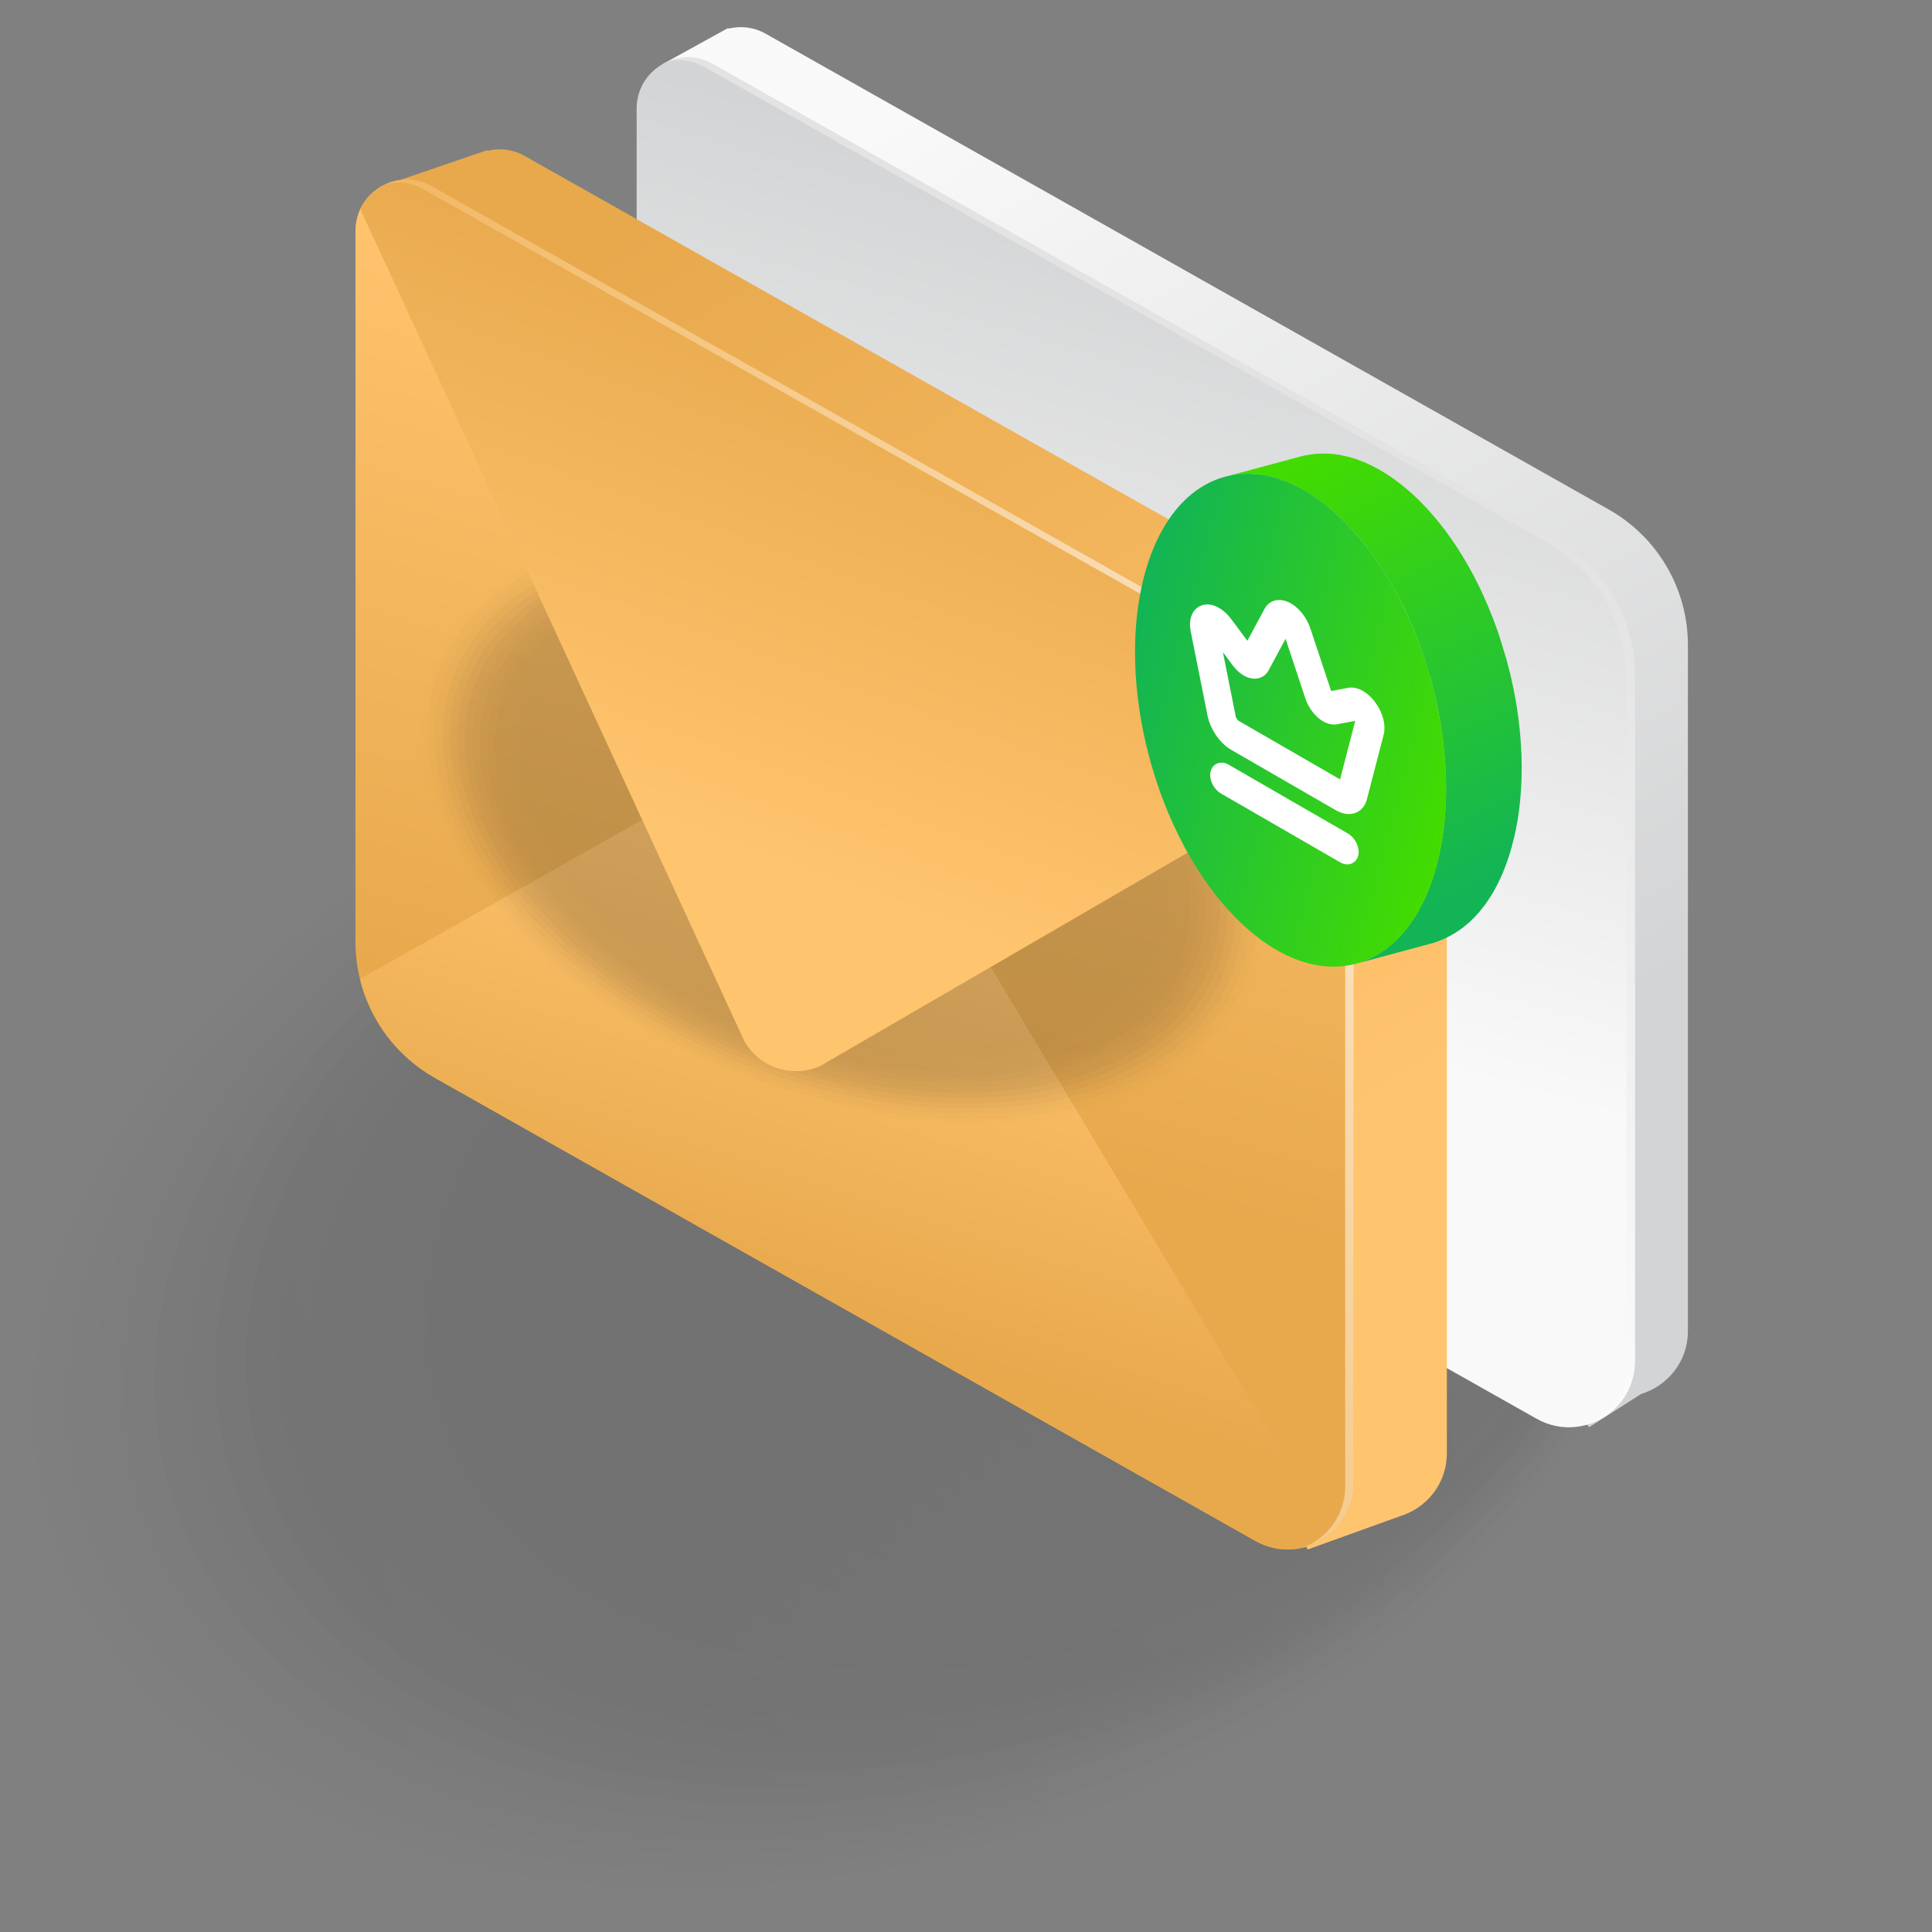 <?xml version="1.0" encoding="UTF-8"?>
<svg id="Vrstva_1" data-name="Vrstva 1" xmlns="http://www.w3.org/2000/svg" xmlns:xlink="http://www.w3.org/1999/xlink" viewBox="0 0 767.47 767.47">
  <rect x="0" y="0" width="767.47" height="767.47" fill="#808080" stroke="none"/>
  <defs>
    <style>
      .cls-1 {
        opacity: .19;
      }

      .cls-1, .cls-2, .cls-3, .cls-4, .cls-5, .cls-6, .cls-7, .cls-8, .cls-9, .cls-10, .cls-11, .cls-12, .cls-13, .cls-14, .cls-15, .cls-16, .cls-17, .cls-18, .cls-19, .cls-20, .cls-21, .cls-22, .cls-23, .cls-24, .cls-25, .cls-26, .cls-27, .cls-28, .cls-29, .cls-30, .cls-31, .cls-32, .cls-33, .cls-34, .cls-35, .cls-36, .cls-37, .cls-38, .cls-39, .cls-40, .cls-41, .cls-42, .cls-43, .cls-44, .cls-45, .cls-46, .cls-47, .cls-48, .cls-49, .cls-50, .cls-51, .cls-52, .cls-53, .cls-54, .cls-55, .cls-56, .cls-57, .cls-58, .cls-59, .cls-60, .cls-61, .cls-62, .cls-63, .cls-64, .cls-65, .cls-66, .cls-67 {
        stroke-width: 0px;
      }

      .cls-1, .cls-2, .cls-4, .cls-6, .cls-8, .cls-10, .cls-11, .cls-14, .cls-16, .cls-20, .cls-22, .cls-26, .cls-27, .cls-29, .cls-30, .cls-31, .cls-37, .cls-40, .cls-44, .cls-45, .cls-50, .cls-53, .cls-54, .cls-55, .cls-56, .cls-57, .cls-58, .cls-67 {
        fill: #141414;
      }

      .cls-68 {
        opacity: .13;
      }

      .cls-69 {
        fill: #fff;
        stroke: #fff;
        stroke-miterlimit: 10;
        stroke-width: 6px;
      }

      .cls-2 {
        opacity: .41;
      }

      .cls-3 {
        fill: url(#linear-gradient-33);
      }

      .cls-4 {
        opacity: .37;
      }

      .cls-5 {
        fill: url(#Nepojmenovaný_přechod_66-2);
      }

      .cls-6 {
        opacity: .81;
      }

      .cls-7 {
        fill: url(#linear-gradient-18);
        opacity: .61;
      }

      .cls-8 {
        opacity: .15;
      }

      .cls-9 {
        fill: url(#linear-gradient-16);
        opacity: .54;
      }

      .cls-10 {
        opacity: .48;
      }

      .cls-11 {
        opacity: .04;
      }

      .cls-12 {
        fill: url(#linear-gradient-21);
        opacity: .71;
      }

      .cls-13 {
        fill: url(#linear-gradient-23);
        opacity: .79;
      }

      .cls-14 {
        opacity: .52;
      }

      .cls-15 {
        fill: url(#linear-gradient-5);
        opacity: .14;
      }

      .cls-16 {
        opacity: .78;
      }

      .cls-17 {
        fill: url(#linear-gradient-25);
        opacity: .86;
      }

      .cls-18 {
        fill: url(#linear-gradient-20);
        opacity: .68;
      }

      .cls-70 {
        opacity: .2;
      }

      .cls-19 {
        fill: url(#linear-gradient-12);
        opacity: .39;
      }

      .cls-20 {
        opacity: .74;
      }

      .cls-21 {
        fill: url(#linear-gradient-4);
        opacity: .11;
      }

      .cls-22, .cls-47 {
        opacity: 0;
      }

      .cls-23 {
        fill: url(#linear-gradient-31);
      }

      .cls-24 {
        fill: url(#linear-gradient-34);
      }

      .cls-25 {
        fill: url(#linear-gradient-24);
        opacity: .82;
      }

      .cls-26 {
        opacity: .85;
      }

      .cls-27 {
        opacity: .59;
      }

      .cls-28 {
        fill: url(#linear-gradient-22);
        opacity: .75;
      }

      .cls-29 {
        opacity: .7;
      }

      .cls-30 {
        opacity: .33;
      }

      .cls-31 {
        opacity: .89;
      }

      .cls-32 {
        fill: url(#linear-gradient-35);
      }

      .cls-33 {
        fill: url(#linear-gradient-32);
      }

      .cls-34 {
        fill: url(#linear-gradient-6);
        opacity: .18;
      }

      .cls-35 {
        fill: url(#linear-gradient-15);
        opacity: .5;
      }

      .cls-36 {
        fill: url(#linear-gradient-17);
        opacity: .57;
      }

      .cls-38 {
        fill: url(#linear-gradient-3);
        opacity: .07;
      }

      .cls-39 {
        fill: url(#linear-gradient-26);
        opacity: .89;
      }

      .cls-40 {
        opacity: .93;
      }

      .cls-41 {
        fill: url(#linear-gradient-7);
        opacity: .21;
      }

      .cls-42 {
        fill: url(#linear-gradient-36);
      }

      .cls-43 {
        fill: url(#linear-gradient-11);
        opacity: .36;
      }

      .cls-44 {
        opacity: .22;
      }

      .cls-45 {
        opacity: .96;
      }

      .cls-46 {
        fill: url(#Nepojmenovaný_přechod_66);
      }

      .cls-47 {
        fill: url(#linear-gradient);
      }

      .cls-48 {
        fill: url(#linear-gradient-30);
      }

      .cls-49 {
        fill: url(#linear-gradient-14);
        opacity: .46;
      }

      .cls-50 {
        opacity: .44;
      }

      .cls-51 {
        fill: url(#linear-gradient-9);
        opacity: .29;
      }

      .cls-52 {
        fill: url(#linear-gradient-29);
      }

      .cls-53 {
        opacity: .3;
      }

      .cls-54 {
        opacity: .67;
      }

      .cls-55 {
        opacity: .56;
      }

      .cls-56 {
        opacity: .63;
      }

      .cls-57 {
        opacity: .07;
      }

      .cls-58 {
        opacity: .26;
      }

      .cls-59 {
        fill: url(#linear-gradient-27);
        opacity: .93;
      }

      .cls-60 {
        fill: url(#linear-gradient-2);
        opacity: .04;
      }

      .cls-61 {
        fill: url(#linear-gradient-10);
        opacity: .32;
      }

      .cls-62 {
        fill: url(#linear-gradient-19);
        opacity: .64;
      }

      .cls-63 {
        fill: url(#linear-gradient-28);
        opacity: .96;
      }

      .cls-64 {
        fill: url(#linear-gradient-13);
        opacity: .43;
      }

      .cls-65 {
        fill: url(#linear-gradient-37);
      }

      .cls-66 {
        fill: url(#linear-gradient-8);
        opacity: .25;
      }

      .cls-67 {
        opacity: .11;
      }
    </style>
    <linearGradient id="linear-gradient" x1="4578.77" y1="4838.28" x2="4727.06" y2="4838.28" gradientTransform="translate(-21124.77 -87539.99) rotate(-.18) scale(4.55 18.21)" gradientUnits="userSpaceOnUse">
      <stop offset="0" stop-color="#161616"/>
      <stop offset="1" stop-color="#313031"/>
    </linearGradient>
    <linearGradient id="linear-gradient-2" x1="4581.52" y1="4838.28" x2="4726.75" y2="4838.28" gradientTransform="translate(-21125.01 -87541.61) rotate(-.18) scale(4.55 18.21)" xlink:href="#linear-gradient"/>
    <linearGradient id="linear-gradient-3" x1="4584.26" y1="4838.28" x2="4726.45" y2="4838.28" gradientTransform="translate(-21125.26 -87543.22) rotate(-.18) scale(4.55 18.21)" xlink:href="#linear-gradient"/>
    <linearGradient id="linear-gradient-4" x1="4587" y1="4838.28" x2="4726.14" y2="4838.28" gradientTransform="translate(-21125.5 -87544.84) rotate(-.18) scale(4.55 18.21)" xlink:href="#linear-gradient"/>
    <linearGradient id="linear-gradient-5" x1="4589.74" y1="4838.28" x2="4725.84" y2="4838.28" gradientTransform="translate(-21125.75 -87546.46) rotate(-.18) scale(4.55 18.21)" xlink:href="#linear-gradient"/>
    <linearGradient id="linear-gradient-6" x1="4592.48" y1="4838.28" x2="4725.53" y2="4838.28" gradientTransform="translate(-21125.99 -87548.08) rotate(-.18) scale(4.55 18.21)" xlink:href="#linear-gradient"/>
    <linearGradient id="linear-gradient-7" x1="4595.22" y1="4838.29" x2="4725.22" y2="4838.29" gradientTransform="translate(-21126.24 -87549.7) rotate(-.18) scale(4.55 18.21)" xlink:href="#linear-gradient"/>
    <linearGradient id="linear-gradient-8" x1="4597.96" y1="4838.29" x2="4724.92" y2="4838.29" gradientTransform="translate(-21126.48 -87551.32) rotate(-.18) scale(4.55 18.21)" xlink:href="#linear-gradient"/>
    <linearGradient id="linear-gradient-9" x1="4600.71" y1="4838.29" x2="4724.61" y2="4838.29" gradientTransform="translate(-21126.73 -87552.94) rotate(-.18) scale(4.55 18.21)" xlink:href="#linear-gradient"/>
    <linearGradient id="linear-gradient-10" x1="4603.45" y1="4838.29" x2="4724.31" y2="4838.29" gradientTransform="translate(-21126.97 -87554.56) rotate(-.18) scale(4.55 18.21)" xlink:href="#linear-gradient"/>
    <linearGradient id="linear-gradient-11" x1="4606.19" y1="4838.29" x2="4724" y2="4838.29" gradientTransform="translate(-21127.21 -87556.18) rotate(-.18) scale(4.55 18.21)" xlink:href="#linear-gradient"/>
    <linearGradient id="linear-gradient-12" x1="4608.93" y1="4838.29" x2="4723.7" y2="4838.29" gradientTransform="translate(-21127.46 -87557.8) rotate(-.18) scale(4.55 18.21)" xlink:href="#linear-gradient"/>
    <linearGradient id="linear-gradient-13" x1="4611.67" y1="4838.29" x2="4723.39" y2="4838.29" gradientTransform="translate(-21127.7 -87559.41) rotate(-.18) scale(4.55 18.21)" xlink:href="#linear-gradient"/>
    <linearGradient id="linear-gradient-14" x1="4614.41" y1="4838.29" x2="4723.09" y2="4838.29" gradientTransform="translate(-21127.95 -87561.03) rotate(-.18) scale(4.55 18.21)" xlink:href="#linear-gradient"/>
    <linearGradient id="linear-gradient-15" x1="4617.15" y1="4838.29" x2="4722.78" y2="4838.29" gradientTransform="translate(-21128.19 -87562.65) rotate(-.18) scale(4.55 18.21)" xlink:href="#linear-gradient"/>
    <linearGradient id="linear-gradient-16" x1="4619.9" y1="4838.29" x2="4722.47" y2="4838.29" gradientTransform="translate(-21128.44 -87564.27) rotate(-.18) scale(4.55 18.21)" xlink:href="#linear-gradient"/>
    <linearGradient id="linear-gradient-17" x1="4622.64" y1="4838.29" x2="4722.17" y2="4838.29" gradientTransform="translate(-21128.68 -87565.89) rotate(-.18) scale(4.55 18.21)" xlink:href="#linear-gradient"/>
    <linearGradient id="linear-gradient-18" x1="4625.38" y1="4838.29" x2="4721.86" y2="4838.29" gradientTransform="translate(-21128.92 -87567.51) rotate(-.18) scale(4.55 18.21)" xlink:href="#linear-gradient"/>
    <linearGradient id="linear-gradient-19" x1="4628.12" y1="4838.29" x2="4721.56" y2="4838.29" gradientTransform="translate(-21129.17 -87569.13) rotate(-.18) scale(4.55 18.21)" xlink:href="#linear-gradient"/>
    <linearGradient id="linear-gradient-20" x1="4630.86" y1="4838.29" x2="4721.25" y2="4838.29" gradientTransform="translate(-21129.41 -87570.75) rotate(-.18) scale(4.55 18.21)" xlink:href="#linear-gradient"/>
    <linearGradient id="linear-gradient-21" x1="4633.6" y1="4838.29" x2="4720.95" y2="4838.29" gradientTransform="translate(-21129.66 -87572.37) rotate(-.18) scale(4.55 18.21)" xlink:href="#linear-gradient"/>
    <linearGradient id="linear-gradient-22" x1="4636.34" y1="4838.29" x2="4720.64" y2="4838.29" gradientTransform="translate(-21129.9 -87573.99) rotate(-.18) scale(4.55 18.21)" xlink:href="#linear-gradient"/>
    <linearGradient id="linear-gradient-23" x1="4639.09" y1="4838.29" x2="4720.34" y2="4838.29" gradientTransform="translate(-21130.15 -87575.61) rotate(-.18) scale(4.55 18.21)" xlink:href="#linear-gradient"/>
    <linearGradient id="linear-gradient-24" x1="4641.83" y1="4838.29" x2="4720.03" y2="4838.29" gradientTransform="translate(-21130.39 -87577.22) rotate(-.18) scale(4.55 18.21)" xlink:href="#linear-gradient"/>
    <linearGradient id="linear-gradient-25" x1="4644.57" y1="4838.29" x2="4719.73" y2="4838.29" gradientTransform="translate(-21130.63 -87578.84) rotate(-.18) scale(4.55 18.21)" xlink:href="#linear-gradient"/>
    <linearGradient id="linear-gradient-26" x1="4647.31" y1="4838.29" x2="4719.42" y2="4838.29" gradientTransform="translate(-21130.88 -87580.46) rotate(-.18) scale(4.55 18.21)" xlink:href="#linear-gradient"/>
    <linearGradient id="linear-gradient-27" x1="4650.05" y1="4838.29" x2="4719.11" y2="4838.29" gradientTransform="translate(-21131.12 -87582.08) rotate(-.18) scale(4.55 18.21)" xlink:href="#linear-gradient"/>
    <linearGradient id="linear-gradient-28" x1="4652.79" y1="4838.29" x2="4718.81" y2="4838.29" gradientTransform="translate(-21131.36 -87583.7) rotate(-.18) scale(4.55 18.21)" xlink:href="#linear-gradient"/>
    <linearGradient id="linear-gradient-29" x1="4655.54" y1="4838.29" x2="4718.5" y2="4838.29" gradientTransform="translate(-21131.61 -87585.32) rotate(-.18) scale(4.55 18.21)" xlink:href="#linear-gradient"/>
    <linearGradient id="linear-gradient-30" x1="-73.65" y1="53.72" x2="-302.31" y2="441.27" gradientTransform="translate(270.15) rotate(-180) scale(1 -1)" gradientUnits="userSpaceOnUse">
      <stop offset="0" stop-color="#f9f9f9"/>
      <stop offset="1" stop-color="#d3d4d5"/>
    </linearGradient>
    <linearGradient id="linear-gradient-31" x1="-154.85" y1="383.36" x2="-236.7" y2="98.67" xlink:href="#linear-gradient-30"/>
    <linearGradient id="linear-gradient-32" x1="-88.86" y1="468.49" x2="-280.04" y2="113.43" gradientTransform="translate(270.15) rotate(-180) scale(1 -1)" gradientUnits="userSpaceOnUse">
      <stop offset="0" stop-color="#fff"/>
      <stop offset=".99" stop-color="#dfdfe0"/>
    </linearGradient>
    <linearGradient id="linear-gradient-33" x1="31.73" y1="99.46" x2="-199.72" y2="491.74" gradientTransform="translate(270.15) rotate(-180) scale(1 -1)" gradientUnits="userSpaceOnUse">
      <stop offset="0" stop-color="#e8a94d"/>
      <stop offset=".99" stop-color="#ffc46e"/>
    </linearGradient>
    <linearGradient id="linear-gradient-34" x1="-43.16" y1="431.9" x2="-125.01" y2="147.21" xlink:href="#linear-gradient-33"/>
    <linearGradient id="linear-gradient-35" x1="-58.04" y1="522.15" x2="-111.41" y2="358.45" xlink:href="#linear-gradient-33"/>
    <linearGradient id="linear-gradient-36" x1="-92.45" y1="128.34" x2="-16.41" y2="338.47" xlink:href="#linear-gradient-33"/>
    <linearGradient id="linear-gradient-37" x1="7356.46" y1="196.01" x2="6990.56" y2="374.76" gradientTransform="translate(-6717.47)" gradientUnits="userSpaceOnUse">
      <stop offset="0" stop-color="#fff"/>
      <stop offset=".99" stop-color="#f1b359"/>
    </linearGradient>
    <linearGradient id="Nepojmenovaný_přechod_66" data-name="Nepojmenovaný přechod 66" x1="-370.58" y1="1739.35" x2="-487.7" y2="1596.07" gradientTransform="translate(1394.43 -1229.58) rotate(15.1)" gradientUnits="userSpaceOnUse">
      <stop offset="0" stop-color="#12b455"/>
      <stop offset="1" stop-color="#43dc00"/>
    </linearGradient>
    <linearGradient id="Nepojmenovaný_přechod_66-2" data-name="Nepojmenovaný přechod 66" x1="-527.45" y1="1693.07" x2="-385.34" y2="1693.07" xlink:href="#Nepojmenovaný_přechod_66"/>
  </defs>
  <g>
    <g class="cls-68">
      <ellipse class="cls-47" cx="330.85" cy="512.24" rx="337.4" ry="233.83" transform="translate(-135.23 119.02) rotate(-16.99)"/>
      <ellipse class="cls-60" cx="336.15" cy="510.61" rx="330.47" ry="229.02" transform="translate(-134.52 120.49) rotate(-16.99)"/>
      <ellipse class="cls-38" cx="341.44" cy="508.98" rx="323.53" ry="224.22" transform="translate(-133.81 121.97) rotate(-16.99)"/>
      <ellipse class="cls-21" cx="346.74" cy="507.36" rx="316.6" ry="219.41" transform="translate(-133.1 123.45) rotate(-16.99)"/>
      <ellipse class="cls-15" cx="352.04" cy="505.73" rx="309.67" ry="214.61" transform="translate(-132.4 124.92) rotate(-16.99)"/>
      <ellipse class="cls-34" cx="357.34" cy="504.1" rx="302.73" ry="209.8" transform="translate(-131.69 126.4) rotate(-16.99)"/>
      <ellipse class="cls-41" cx="362.63" cy="502.47" rx="295.8" ry="205" transform="translate(-130.98 127.88) rotate(-16.99)"/>
      <ellipse class="cls-66" cx="367.93" cy="500.84" rx="288.87" ry="200.19" transform="translate(-130.28 129.35) rotate(-16.99)"/>
      <ellipse class="cls-51" cx="373.23" cy="499.21" rx="281.93" ry="195.39" transform="translate(-129.57 130.83) rotate(-16.99)"/>
      <ellipse class="cls-61" cx="378.53" cy="497.58" rx="275" ry="190.58" transform="translate(-128.86 132.31) rotate(-16.99)"/>
      <ellipse class="cls-43" cx="383.83" cy="495.96" rx="268.07" ry="185.78" transform="translate(-128.16 133.78) rotate(-16.99)"/>
      <ellipse class="cls-19" cx="389.12" cy="494.33" rx="261.14" ry="180.97" transform="translate(-127.45 135.26) rotate(-16.99)"/>
      <ellipse class="cls-64" cx="394.42" cy="492.7" rx="254.2" ry="176.17" transform="translate(-126.74 136.74) rotate(-16.99)"/>
      <ellipse class="cls-49" cx="399.72" cy="491.07" rx="247.27" ry="171.37" transform="translate(-126.03 138.21) rotate(-16.99)"/>
      <ellipse class="cls-35" cx="405.02" cy="489.44" rx="240.34" ry="166.56" transform="translate(-125.33 139.69) rotate(-16.99)"/>
      <ellipse class="cls-9" cx="410.32" cy="487.81" rx="233.4" ry="161.76" transform="translate(-124.62 141.17) rotate(-16.99)"/>
      <ellipse class="cls-36" cx="415.61" cy="486.18" rx="226.47" ry="156.95" transform="translate(-123.91 142.64) rotate(-16.99)"/>
      <ellipse class="cls-7" cx="420.91" cy="484.55" rx="219.54" ry="152.15" transform="translate(-123.21 144.12) rotate(-16.99)"/>
      <ellipse class="cls-62" cx="426.21" cy="482.93" rx="212.6" ry="147.34" transform="translate(-122.5 145.6) rotate(-16.99)"/>
      <ellipse class="cls-18" cx="431.51" cy="481.3" rx="205.67" ry="142.54" transform="translate(-121.79 147.07) rotate(-16.99)"/>
      <ellipse class="cls-12" cx="436.8" cy="479.67" rx="198.74" ry="137.73" transform="translate(-121.09 148.55) rotate(-16.99)"/>
      <ellipse class="cls-28" cx="442.1" cy="478.04" rx="191.81" ry="132.93" transform="translate(-120.38 150.03) rotate(-16.99)"/>
      <ellipse class="cls-13" cx="447.4" cy="476.41" rx="184.87" ry="128.12" transform="translate(-119.67 151.51) rotate(-16.99)"/>
      <ellipse class="cls-25" cx="452.7" cy="474.78" rx="177.94" ry="123.32" transform="translate(-118.96 152.98) rotate(-16.99)"/>
      <ellipse class="cls-17" cx="458" cy="473.15" rx="171.01" ry="118.51" transform="translate(-118.26 154.46) rotate(-16.99)"/>
      <ellipse class="cls-39" cx="463.29" cy="471.53" rx="164.07" ry="113.71" transform="translate(-117.55 155.94) rotate(-16.99)"/>
      <ellipse class="cls-59" cx="468.59" cy="469.9" rx="157.14" ry="108.9" transform="translate(-116.84 157.41) rotate(-16.99)"/>
      <ellipse class="cls-63" cx="473.89" cy="468.27" rx="150.21" ry="104.1" transform="translate(-116.14 158.89) rotate(-16.99)"/>
      <ellipse class="cls-52" cx="479.19" cy="466.64" rx="143.27" ry="99.29" transform="translate(-115.43 160.37) rotate(-16.99)"/>
    </g>
    <g>
      <g>
        <path class="cls-48" d="M263.07,25.55l26.19-14.43.23.24c4.71-1.16,9.91-.65,14.71,2.06l334.88,188.99c19.42,10.96,31.43,31.53,31.43,53.82v272.45c0,12.36-8.21,21.89-18.6,25.08h0l-20.72,13.21-20.64-36.25-289.09-163.15c-19.49-11-31.55-31.65-31.55-54.03V72.68l-26.84-47.13Z"/>
        <path class="cls-23" d="M252.9,43.12v282.49c0,5.04.61,10.01,1.79,14.79,4.03,16.42,14.67,30.72,29.76,39.24l325.9,183.92c10.21,5.76,21.83,3.84,29.72-2.75,5.61-4.68,9.36-11.74,9.36-20.08v-272.46c0-5.23-.67-10.35-1.93-15.3-4.11-16.11-14.63-30.13-29.48-38.51L283.13,25.46c-10.76-6.06-23.58-1.08-28.32,9.03-1.22,2.58-1.91,5.47-1.91,8.63Z"/>
        <path class="cls-33" d="M646.07,541.82v-272.45c0-22.3-12.01-42.86-31.43-53.82L279.75,26.56c-4.76-2.69-9.92-3.18-14.6-2.05,5.48-2.38,12.04-2.39,17.98.96l334.88,188.99c19.42,10.96,31.43,31.52,31.43,53.82v272.45c0,12.88-8.91,22.68-19.91,25.44,9.39-3.76,16.54-12.82,16.54-24.35Z"/>
      </g>
      <g>
        <path class="cls-3" d="M151.38,74.09l42.12-14.43.23.24c4.71-1.16,9.91-.65,14.71,2.06l334.88,188.99c19.42,10.96,31.43,31.52,31.43,53.82v272.45c0,12.36-8.21,21.89-18.6,25.08h0l-36.65,13.21-20.64-36.25-289.09-163.15c-19.49-11-31.55-31.65-31.55-54.03V121.22l-26.84-47.13Z"/>
        <path class="cls-24" d="M141.21,91.66v282.49c0,5.04.61,10.01,1.79,14.79,4.03,16.42,14.67,30.72,29.76,39.24l325.9,183.92c10.21,5.76,21.83,3.84,29.72-2.75,5.61-4.68,9.36-11.74,9.36-20.08v-272.46c0-5.23-.67-10.35-1.93-15.3-4.11-16.11-14.63-30.13-29.48-38.51L171.44,74c-10.76-6.06-23.58-1.08-28.32,9.03-1.22,2.58-1.91,5.47-1.91,8.63Z"/>
        <path class="cls-32" d="M143,388.93c4.03,16.42,14.67,30.72,29.76,39.24l325.9,183.92c10.21,5.76,21.83,3.84,29.72-2.75l-195.95-327.28-189.44,106.86Z"/>
        <g class="cls-70">
          <ellipse class="cls-22" cx="334.69" cy="327.68" rx="110.35" ry="177.78" transform="translate(-91.04 523) rotate(-69.04)"/>
          <ellipse class="cls-11" cx="334.69" cy="327.68" rx="108.45" ry="174.72" transform="translate(-91.04 523) rotate(-69.04)"/>
          <ellipse class="cls-57" cx="334.69" cy="327.68" rx="106.55" ry="171.66" transform="translate(-91.04 523) rotate(-69.04)"/>
          <ellipse class="cls-67" cx="334.69" cy="327.68" rx="104.65" ry="168.59" transform="translate(-91.04 523) rotate(-69.04)"/>
          <ellipse class="cls-8" cx="334.69" cy="327.68" rx="102.75" ry="165.53" transform="translate(-91.04 523) rotate(-69.04)"/>
          <ellipse class="cls-1" cx="334.69" cy="327.68" rx="100.85" ry="162.47" transform="translate(-91.04 523) rotate(-69.04)"/>
          <ellipse class="cls-44" cx="334.69" cy="327.68" rx="98.95" ry="159.4" transform="translate(-91.04 523) rotate(-69.04)"/>
          <ellipse class="cls-58" cx="334.69" cy="327.68" rx="97.04" ry="156.34" transform="translate(-91.04 523) rotate(-69.04)"/>
          <ellipse class="cls-53" cx="334.69" cy="327.68" rx="95.14" ry="153.28" transform="translate(-91.04 523) rotate(-69.04)"/>
          <ellipse class="cls-30" cx="334.69" cy="327.68" rx="93.24" ry="150.21" transform="translate(-91.04 523) rotate(-69.04)"/>
          <ellipse class="cls-4" cx="334.69" cy="327.68" rx="91.34" ry="147.15" transform="translate(-91.04 523) rotate(-69.04)"/>
          <ellipse class="cls-2" cx="334.69" cy="327.68" rx="89.44" ry="144.09" transform="translate(-91.04 523) rotate(-69.04)"/>
          <ellipse class="cls-50" cx="334.69" cy="327.68" rx="87.54" ry="141.02" transform="translate(-91.04 523) rotate(-69.04)"/>
          <ellipse class="cls-10" cx="334.69" cy="327.68" rx="85.63" ry="137.96" transform="translate(-91.04 523) rotate(-69.04)"/>
          <ellipse class="cls-14" cx="334.69" cy="327.68" rx="83.73" ry="134.9" transform="translate(-91.04 523) rotate(-69.04)"/>
          <ellipse class="cls-55" cx="334.69" cy="327.68" rx="81.83" ry="131.83" transform="translate(-91.04 523) rotate(-69.04)"/>
          <ellipse class="cls-27" cx="334.69" cy="327.68" rx="79.93" ry="128.77" transform="translate(-91.04 523) rotate(-69.04)"/>
          <ellipse class="cls-56" cx="334.69" cy="327.68" rx="78.03" ry="125.71" transform="translate(-91.04 523) rotate(-69.04)"/>
          <ellipse class="cls-54" cx="334.69" cy="327.68" rx="76.13" ry="122.64" transform="translate(-91.04 523) rotate(-69.04)"/>
          <ellipse class="cls-29" cx="334.69" cy="327.68" rx="74.23" ry="119.58" transform="translate(-91.04 523) rotate(-69.04)"/>
          <ellipse class="cls-20" cx="334.69" cy="327.68" rx="72.32" ry="116.52" transform="translate(-91.04 523) rotate(-69.04)"/>
          <ellipse class="cls-16" cx="334.69" cy="327.68" rx="70.42" ry="113.45" transform="translate(-91.04 523) rotate(-69.04)"/>
          <ellipse class="cls-6" cx="334.69" cy="327.68" rx="68.52" ry="110.39" transform="translate(-91.04 523) rotate(-69.04)"/>
          <ellipse class="cls-26" cx="334.69" cy="327.68" rx="66.62" ry="107.33" transform="translate(-91.04 523) rotate(-69.04)"/>
          <ellipse class="cls-31" cx="334.69" cy="327.68" rx="64.72" ry="104.26" transform="translate(-91.04 523) rotate(-69.04)"/>
          <ellipse class="cls-40" cx="334.69" cy="327.68" rx="62.82" ry="101.2" transform="translate(-91.04 523) rotate(-69.04)"/>
          <ellipse class="cls-45" cx="334.69" cy="327.68" rx="60.91" ry="98.14" transform="translate(-91.04 523) rotate(-69.04)"/>
          <ellipse class="cls-37" cx="334.69" cy="327.68" rx="59.01" ry="95.07" transform="translate(-91.04 523) rotate(-69.04)"/>
        </g>
        <path class="cls-42" d="M143.12,83.03l152.61,330.64c6.04,10.47,19.01,14.71,30.06,9.82l210.01-121.97c-4.11-16.11-14.63-30.13-29.48-38.51L171.44,74c-10.76-6.06-23.58-1.08-28.32,9.03Z"/>
        <path class="cls-65" d="M534.37,590.36v-272.45c0-22.3-12.01-42.86-31.43-53.82L168.06,75.1c-4.76-2.69-9.92-3.18-14.6-2.05,5.48-2.38,12.04-2.39,17.98.96l334.88,188.99c19.42,10.96,31.43,31.52,31.43,53.82v272.45c0,12.88-8.91,22.68-19.92,25.44,9.39-3.76,16.54-12.82,16.54-24.35Z"/>
      </g>
    </g>
    <g>
      <path class="cls-46" d="M601.4,333.03c.26-1.11.51-2.23.74-3.36.1-.51.19-1.03.29-1.55.04-.22.08-.45.13-.67.07-.4.15-.79.22-1.19.19-1.14.37-2.3.53-3.46.16-1.19.31-2.38.44-3.58,0-.03,0-.07,0-.1,0-.05,0-.09.01-.14.12-1.12.23-2.25.31-3.38.1-1.25.18-2.51.24-3.78.02-.45.03-.9.05-1.35.01-.26.02-.53.03-.79.02-.56.05-1.12.06-1.68.03-1.29.04-2.59.03-3.9,0-.95-.03-1.92-.06-2.87,0-.17,0-.34-.01-.51,0-.17,0-.35-.01-.52-.04-1.28-.1-2.57-.18-3.85-.08-1.27-.17-2.55-.28-3.83-.02-.24-.05-.48-.07-.72-.02-.19-.04-.38-.05-.56-.08-.8-.15-1.61-.23-2.42-.13-1.23-.28-2.46-.44-3.69-.12-.89-.25-1.78-.38-2.67-.02-.15-.04-.3-.06-.45-.03-.17-.05-.35-.07-.52-.19-1.24-.39-2.48-.61-3.72-.24-1.36-.5-2.73-.78-4.09-.04-.21-.09-.42-.14-.63-.05-.26-.11-.52-.17-.78-.23-1.09-.46-2.19-.71-3.28-.31-1.36-.68-2.71-1.03-4.06-.18-.69-.34-1.37-.52-2.06-.07-.27-.13-.55-.21-.82-.33-1.18-.73-2.34-1.08-3.52-.51-1.72-1.01-3.44-1.57-5.14-.09-.27-.16-.55-.25-.82-.84-2.48-1.73-4.93-2.67-7.36-.63-1.62-1.29-3.23-1.97-4.83-.55-1.3-1.12-2.58-1.7-3.85-.01-.03-.02-.05-.03-.08,0-.02-.02-.04-.02-.06-.59-1.28-1.19-2.56-1.81-3.82-.61-1.24-1.23-2.46-1.87-3.68-.1-.2-.22-.4-.32-.59-.11-.2-.22-.39-.32-.6-.45-.84-.9-1.68-1.37-2.51-.69-1.23-1.4-2.44-2.12-3.64-.22-.37-.45-.72-.68-1.09-.17-.27-.34-.54-.5-.81-.36-.57-.71-1.15-1.07-1.72-.76-1.18-1.54-2.34-2.33-3.48-.35-.5-.7-.98-1.06-1.47-.18-.25-.35-.5-.53-.74-.27-.36-.52-.74-.79-1.1-.78-1.05-1.58-2.09-2.39-3.11-.58-.74-1.18-1.45-1.78-2.16-.11-.13-.21-.26-.32-.39-.1-.12-.2-.25-.31-.37-.79-.92-1.58-1.83-2.39-2.71-.8-.87-1.6-1.73-2.42-2.56-.19-.19-.38-.38-.57-.57-.62-.62-1.23-1.22-1.85-1.81-.8-.76-1.61-1.5-2.42-2.21-.53-.46-1.05-.9-1.58-1.34-.13-.11-.25-.22-.38-.32-.16-.13-.31-.27-.47-.4-.81-.66-1.62-1.3-2.43-1.9-.83-.63-1.66-1.22-2.49-1.79-.14-.1-.29-.18-.43-.28-.13-.09-.25-.16-.38-.25-.57-.38-1.13-.76-1.7-1.11-.87-.54-1.75-1.06-2.62-1.55-.42-.24-.85-.44-1.27-.66-.18-.1-.37-.2-.55-.29-.27-.14-.55-.3-.82-.43-.96-.47-1.92-.91-2.87-1.31-.59-.25-1.18-.45-1.76-.67-.2-.08-.41-.16-.61-.24-.2-.07-.4-.16-.59-.23-1.07-.37-2.13-.69-3.19-.97-.47-.12-.93-.2-1.4-.31-.36-.08-.72-.17-1.08-.24-.37-.07-.75-.18-1.12-.25-1.38-.24-2.75-.4-4.11-.49-.03,0-.05,0-.08,0-.3-.02-.59.02-.89,0-1.4-.06-2.81-.09-4.18.02-.11,0-.22.05-.33.06-2.01.18-3.99.5-5.92,1.01l-30.02,8.08c1.93-.52,3.91-.84,5.91-1.01,1.49-.13,3.01-.14,4.53-.08.29.01.58-.02.87,0,1.75.11,3.52.38,5.31.74.36.07.72.15,1.07.24,1.72.39,3.45.88,5.19,1.51.2.07.41.16.61.24,1.81.68,3.63,1.47,5.45,2.41.18.09.37.19.55.29,1.86.98,3.72,2.08,5.59,3.32.13.09.25.16.38.25,1.94,1.31,3.88,2.77,5.81,4.36.13.11.26.22.39.33,1.96,1.64,3.91,3.41,5.84,5.36,1.96,1.96,3.85,4.04,5.69,6.22.11.13.22.27.33.4,1.71,2.04,3.36,4.16,4.95,6.36.18.25.36.5.54.75,1.54,2.15,3.02,4.37,4.45,6.66.17.27.34.55.51.82,1.44,2.34,2.83,4.75,4.15,7.22.11.21.23.41.34.62,1.41,2.65,2.75,5.36,4.02,8.13.01.03.03.07.04.1,1.3,2.84,2.52,5.73,3.67,8.67h0c1.05,2.69,2.01,5.43,2.92,8.18.56,1.69,1.06,3.41,1.57,5.12.43,1.45.89,2.89,1.29,4.36.18.69.35,1.38.52,2.06.63,2.43,1.22,4.88,1.73,7.33.06.26.12.52.17.79.61,2.98,1.15,5.97,1.6,8.96.02.15.04.3.06.45.43,2.93.78,5.86,1.05,8.78.02.19.04.39.06.58.27,2.98.44,5.95.53,8.9,0,.17,0,.35.01.52.08,2.84.07,5.66-.03,8.44,0,.26-.02.53-.03.79-.11,2.87-.3,5.72-.6,8.51,0,.05,0,.09-.01.14-.3,2.82-.71,5.6-1.2,8.33-.04.23-.08.45-.13.68-.51,2.73-1.11,5.4-1.82,8.01-.71,2.6-1.51,5.07-2.39,7.43-.08.22-.16.43-.25.64-.82,2.15-1.71,4.2-2.66,6.14-.13.26-.26.52-.39.78-.94,1.87-1.95,3.64-3.01,5.3-.2.31-.4.61-.61.92-1.03,1.55-2.11,3.02-3.23,4.38-.13.15-.24.32-.37.47-1.31,1.54-2.68,2.96-4.1,4.25-.19.17-.39.31-.59.48-1.17,1.02-2.37,1.95-3.6,2.79-.45.31-.91.59-1.37.87-1.06.66-2.14,1.26-3.24,1.8-.46.22-.91.46-1.37.66-1.54.67-3.1,1.26-4.71,1.69h0s0,0,0,0l30.02-8.08c1.61-.43,3.17-1.02,4.71-1.69.46-.2.91-.44,1.37-.66,1.1-.54,2.19-1.14,3.25-1.8.46-.29.91-.56,1.36-.87,1.24-.85,2.44-1.78,3.61-2.8.19-.17.39-.31.58-.48.04-.04.09-.07.13-.11,1.33-1.22,2.62-2.55,3.85-3.99.04-.05.08-.1.12-.15.13-.15.25-.33.38-.48.75-.91,1.5-1.83,2.21-2.82.35-.5.68-1.03,1.02-1.55.2-.31.4-.6.6-.91.18-.28.37-.54.55-.83.64-1.05,1.26-2.13,1.86-3.26.21-.4.4-.82.61-1.22.13-.25.26-.52.39-.78.19-.39.4-.77.58-1.17.48-1.02.93-2.07,1.37-3.15.24-.59.47-1.21.7-1.82.08-.21.16-.42.25-.64.09-.25.2-.5.29-.75.37-1.04.73-2.1,1.07-3.18.34-1.08.66-2.17.97-3.3.02-.07.04-.13.05-.2.28-1.02.54-2.06.79-3.1Z"/>
      <path class="cls-5" d="M534.17,207.33c31.98,32.1,48.29,93.39,36.41,136.89-11.87,43.5-47.43,52.74-79.41,20.65-31.98-32.1-48.29-93.39-36.42-136.89,11.87-43.5,47.43-52.75,79.41-20.65Z"/>
    </g>
  </g>
  <path id="crown-alt" class="cls-69" d="M544.04,280.98c-2.37-3.35-5.58-5.27-8.01-4.79l-8.46,1.59c-.38.07-.9-.35-1.16-.94-.02-.05-.04-.1-.06-.16l-8.66-26.08c-1.15-3.49-3.63-6.73-6.35-8.29-2.73-1.59-5.21-1.22-6.36.96l-8.65,16.07c-.2.37-.69.28-1.11-.18-.04-.04-.07-.09-.11-.13l-8.46-11.35c-3.23-4.33-7.59-5.86-9.75-3.41-1.13,1.28-1.47,3.48-.94,6.03l6.65,33.3c.94,4.7,4.21,9.49,7.96,11.65l41.55,23.99c3.75,2.16,7.02,1.15,7.96-2.47l6.64-25.59c.79-2.79-.28-6.87-2.67-10.2h0ZM541.42,286.51l-6.65,25.62c-.31,1.21-1.4,1.55-2.65.82l-41.55-23.99c-1.25-.72-2.34-2.32-2.65-3.89l-6.65-33.35c-.19-.82.05-1.46.58-1.57.27-.07.58,0,.91.18.3.18.6.46.85.81l8.46,11.35c2.9,3.9,6.82,5.26,8.76,3.06.17-.2.33-.42.46-.67l8.64-16.08c.36-.68,1.29-.52,2.06.34.33.36.59.82.74,1.28l8.66,26.08c1.49,4.48,5.26,8.2,8.41,8.31.28,0,.55,0,.8-.06l8.47-1.58c.53-.13,1.25.3,1.77,1.06.54.75.77,1.66.58,2.27ZM536.72,338.45c0,1.74-1.23,2.43-2.74,1.56l-47.51-27.43c-1.51-.87-2.74-2.99-2.74-4.72,0-1.74,1.23-2.43,2.74-1.56l47.51,27.43c1.51.87,2.74,2.99,2.74,4.72Z"/>
</svg>